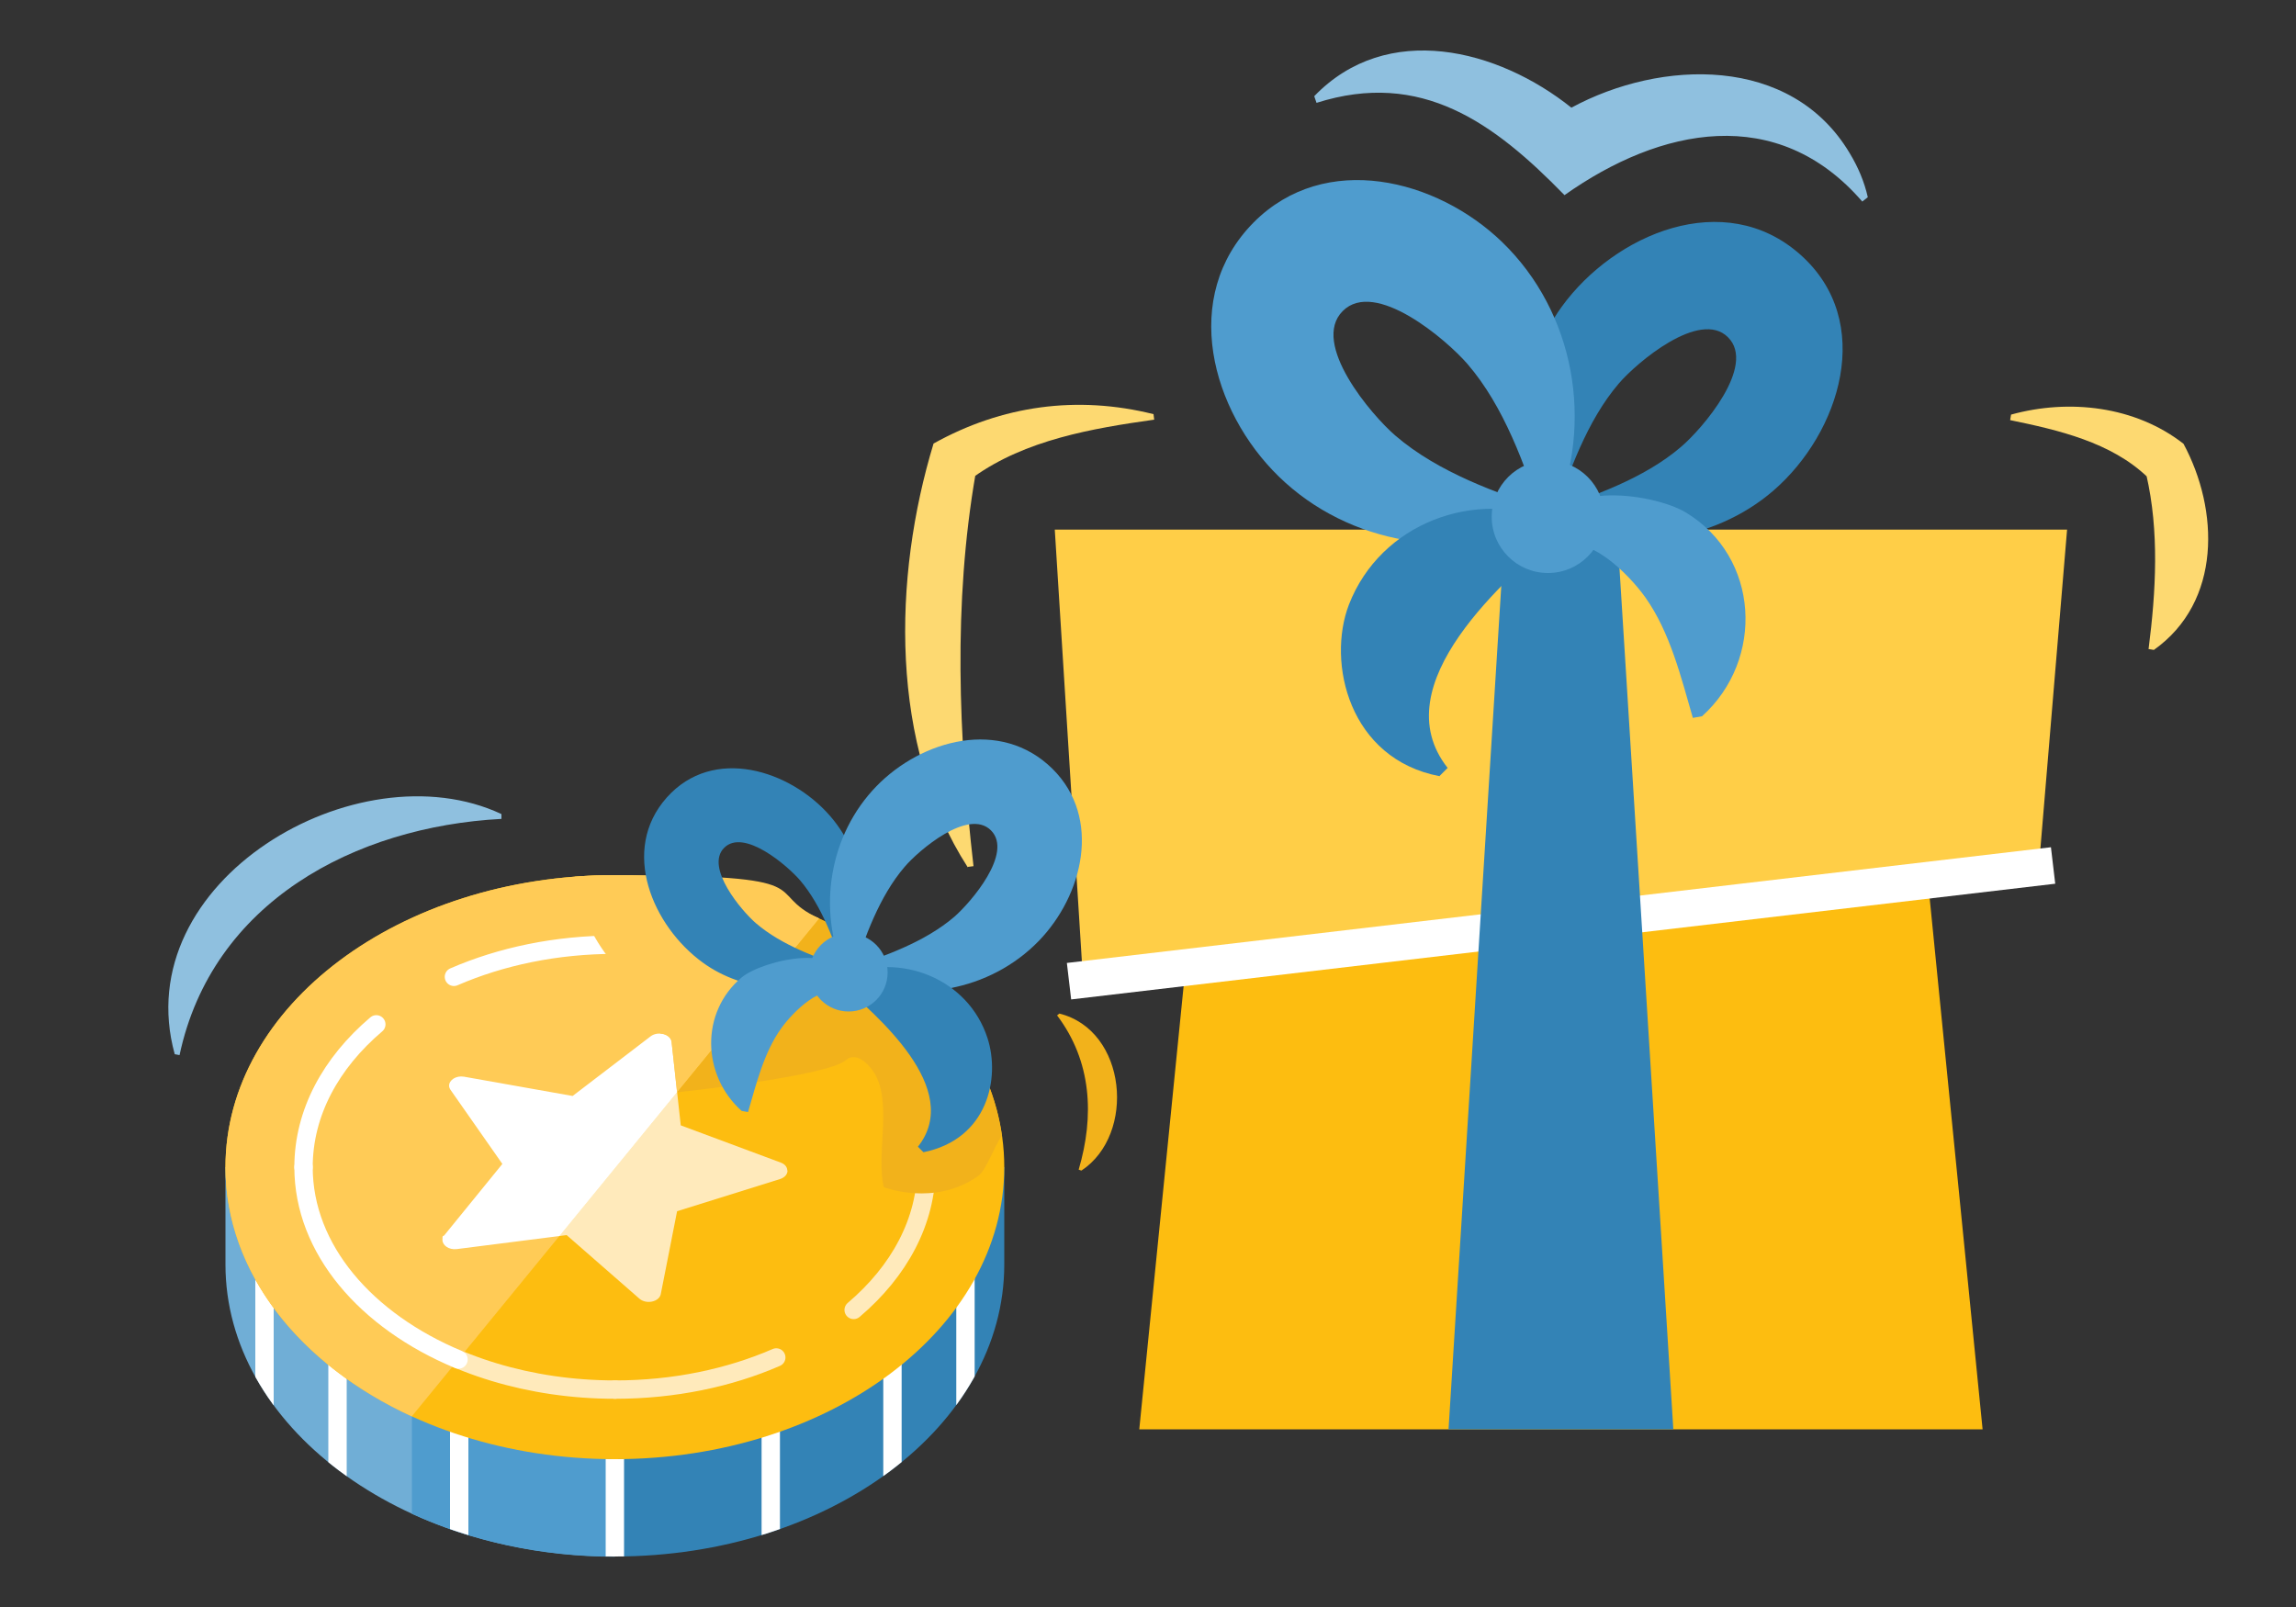 <?xml version="1.0" encoding="UTF-8"?>
<svg xmlns="http://www.w3.org/2000/svg" xmlns:xlink="http://www.w3.org/1999/xlink" version="1.1" viewBox="0 0 1000 700">
  <rect x="0" y="0" width="1000" height="700" fill="#333333" stroke="none"/>
  <defs>
    <style>
      .cls-1, .cls-2, .cls-3, .cls-4, .cls-5, .cls-6 {
        fill: none;
      }

      .cls-1, .cls-2, .cls-4, .cls-5, .cls-6 {
        stroke-miterlimit: 10;
      }

      .cls-1, .cls-2, .cls-5, .cls-6 {
        stroke: #fff;
      }

      .cls-1, .cls-4, .cls-5, .cls-6 {
        stroke-width: 8px;
      }

      .cls-7 {
        fill: #ffeabb;
      }

      .cls-8 {
        fill: #fff;
      }

      .cls-2 {
        stroke-width: 16px;
      }

      .cls-9 {
        fill: #3383b6;
      }

      .cls-10 {
        fill: #f2b21b;
      }

      .cls-4 {
        stroke: #ffeabb;
      }

      .cls-4, .cls-5, .cls-6 {
        stroke-linecap: round;
      }

      .cls-5 {
        stroke-dasharray: 35.8 35.8;
      }

      .cls-11 {
        fill: #8fc0df;
      }

      .cls-12 {
        fill: #ffce47;
      }

      .cls-13 {
        fill: #4f9cce;
      }

      .cls-14 {
        fill: #fdbd10;
      }

      .cls-15 {
        fill: #fdd971;
      }

      .cls-16 {
        fill: #70aed6;
      }

      .cls-17 {
        fill: #ffcb56;
      }

      .cls-18 {
        clip-path: url(#clippath);
      }
    </style>
    <clipPath id="clippath">
      <path class="cls-3" d="M267.8,423.6c-73.8,0-136.6,35.4-159.9,84.8h-9.7v42.4c0,70.2,75.9,127.2,169.6,127.2s169.6-56.9,169.6-127.2v-42.4h-9.7c-23.3-49.4-86.1-84.8-159.9-84.8Z"></path>
    </clipPath>
  </defs>
  <g>
    <g id="Layer_1">
      <g>
        <polygon class="cls-14" points="839.1 377.7 520.7 377.7 496.2 622.6 863.5 622.6 839.1 377.7"></polygon>
        <polygon class="cls-12" points="900.3 230.7 459.4 230.7 471.7 426.7 888 377.7 900.3 230.7"></polygon>
        <line class="cls-2" x1="465.6" y1="427.4" x2="894.2" y2="377"></line>
        <polygon class="cls-9" points="704.3 230.7 655.4 230.7 630.9 622.6 728.8 622.6 704.3 230.7"></polygon>
        <g>
          <path class="cls-9" d="M671.9,224.5c-12.7-28.7-10.2-65.4,8.3-90.9,23-31.7,70.8-52.1,103.9-22.7,32.8,29.1,17.4,77.6-11.7,102.8-26.4,22.8-65.6,27.8-97.6,13.8l-1.2-4.6c19.8-6.5,42.4-14.4,58.5-28.2,9.3-7.9,33-35.4,20.5-47.8-12.3-12.3-39.9,11.2-47.5,20.1-13.9,16.2-21.9,38.9-28.5,58.8l-4.6-1.2Z"></path>
          <path class="cls-13" d="M673.5,227.7c-39.1,17.3-86.1,9.5-116.5-20.1-29.4-28.6-43.1-78.3-11-110.7,31.1-31.3,79.8-19,108.3,8.6,31.4,30.4,40.2,78.6,22.6,118.9l-5.3,1.4c-7.3-23-16.6-48.9-32.5-67.3-9-10.4-40.2-37.2-54.3-23-14.1,14.1,12.6,45.4,23,54.3,18.5,15.9,44.3,25.2,67.3,32.5l-1.4,5.3Z"></path>
          <path class="cls-13" d="M675,235.8c-1.2-27.6,44.7-21.3,59.2-12.6,32.2,19.4,34.5,64.1,7.1,88.8l-4,.7c-5.1-17.6-9.9-37.3-20.7-52.5-7.2-10.1-26-29.4-38.9-21.3l-2.6-3.1Z"></path>
          <path class="cls-9" d="M627,338.1c-39.4-7.5-49.2-49.4-39.5-74.7,13.8-35.6,55.1-50.9,89.8-36.3l2.8,4c-23.8,20.8-78.3,67-49.6,103.4l-3.5,3.5Z"></path>
          <circle class="cls-13" cx="674.2" cy="225.1" r="24.5"></circle>
        </g>
        <path class="cls-11" d="M805.6,66.7c-25.5-42.8-82.2-40.9-121.2-19.8-32-25.6-80.3-37.9-112-5l1,2.9c45.7-14.5,77.3,8.7,108,40.2,41.8-29.6,92.7-40,129.7,2.8l2.4-1.9c-1.5-6.7-4.2-13.1-7.9-19.2Z"></path>
        <path class="cls-15" d="M421.5,377.8c-34.3-53.2-32.6-126.4-14.9-184.6,29.8-16.6,62.5-21.1,95.8-12.8l.3,2.4c-27,3.8-56.1,8.8-78.7,25l.9-1.4c-9.8,56.6-7.4,114.1-.9,170.9l-2.4.3Z"></path>
        <path class="cls-15" d="M935.8,282.6c3.2-24.9,4.7-51.2-1-75.8l.6,1.1c-15.9-15.3-39-20.6-59.9-24.9l.4-2.4c25.3-7,54.1-3.7,75.1,12.7,15.5,28.8,16.7,68.8-12.9,89.8l-2.4-.4Z"></path>
      </g>
      <g>
        <g>
          <path class="cls-9" d="M267.8,678c93.7,0,169.6-56.9,169.6-127.2v-42.4h-9.7c-23.3-49.4-86.1-84.8-159.9-84.8v254.4Z"></path>
          <path class="cls-16" d="M267.8,423.6c-73.8,0-136.6,35.4-159.9,84.8h-9.7v42.4c0,70.2,75.9,127.2,169.6,127.2v-254.4Z"></path>
          <path class="cls-13" d="M179.4,442.3v217.1c25.7,11.8,56,18.7,88.4,18.7v-254.4c-32.4,0-62.7,6.8-88.4,18.6Z"></path>
          <g class="cls-18">
            <g>
              <line class="cls-1" x1="420.5" y1="466" x2="420.5" y2="678"></line>
              <line class="cls-1" x1="388.7" y1="466" x2="388.7" y2="678"></line>
              <line class="cls-1" x1="335.7" y1="466" x2="335.7" y2="678"></line>
              <line class="cls-1" x1="267.8" y1="635.6" x2="267.8" y2="678"></line>
              <line class="cls-1" x1="200" y1="466" x2="200" y2="678"></line>
              <line class="cls-1" x1="147" y1="478.7" x2="147" y2="678"></line>
              <line class="cls-1" x1="115.2" y1="466" x2="115.2" y2="678"></line>
            </g>
          </g>
          <path class="cls-14" d="M437.4,508.4c0,70.3-75.9,127.2-169.6,127.2s-169.6-57-169.6-127.2,75.9-127.2,169.6-127.2,169.6,56.9,169.6,127.2"></path>
          <path class="cls-7" d="M343,509.9c0,1.5-1.1,3-3.3,3.7l-44.8,14-7.1,36.1c-.7,3.4-6.3,4.6-9.3,2l-31.7-27.7-47.9,6.1c-3.5.4-6.2-1.7-6.2-4s.2-1.4.8-2l25.3-31.1-22.6-32.3c-.4-.6-.6-1.2-.6-1.8,0-2.4,3-4.5,6.5-3.9l47.3,8.4,34-26c3.2-2.4,8.7-.9,9.1,2.5l4,36.3,43.5,16.2c2,.7,2.9,2.1,2.9,3.5"></path>
          <g>
            <g>
              <path class="cls-6" d="M267.9,411.5c-12,0-23.7,1.1-34.8,3.2"></path>
              <path class="cls-5" d="M196.8,425.9c-18.7,8.3-34.5,19.7-45.7,33.2"></path>
              <path class="cls-6" d="M140.6,474.8c-5.4,10.5-8.4,21.8-8.4,33.6"></path>
            </g>
            <path class="cls-4" d="M403.5,508.4c0-53.4-60.9-96.9-135.7-96.9"></path>
            <g>
              <path class="cls-4" d="M267.9,605.3c25.7,0,49.7-5.1,70.2-14"></path>
              <path class="cls-4" d="M371.8,570.6c19.8-16.8,31.7-38.5,31.7-62.2"></path>
            </g>
            <path class="cls-4" d="M132.2,508.4c0,53.4,60.9,96.9,135.7,96.9"></path>
          </g>
          <g>
            <path class="cls-17" d="M179.4,617c-48.7-22.4-81.2-62.6-81.2-108.6,0-70.3,75.9-127.2,169.6-127.2s63.1,6.9,89,18.9l-177.4,216.8Z"></path>
            <path class="cls-8" d="M292.5,453.8l2.4,22-51.2,62.6-44.8,5.7c-3.5.4-6.2-1.7-6.2-4s.2-1.4.8-2l25.3-31.1-22.6-32.3c-.4-.6-.6-1.2-.6-1.8,0-2.4,3-4.5,6.5-3.9l47.3,8.4,34-26c3.2-2.4,8.7-.9,9.1,2.5Z"></path>
          </g>
          <g>
            <g>
              <path class="cls-6" d="M267.9,411.5c-25.7,0-49.7,5.1-70.2,14"></path>
              <path class="cls-6" d="M163.9,446.2c-19.8,16.8-31.7,38.5-31.7,62.2"></path>
            </g>
            <path class="cls-6" d="M132.2,508.4c0,35.7,27.2,67,67.5,83.8"></path>
          </g>
        </g>
        <g>
          <path class="cls-17" d="M267.8,381.2c-5.9,0-11.8.2-17.5.7,2.5,20.7,14.6,41.8,40.6,58.3-1.4,3.2-2.5,6.5-3.3,10,2.5.1,4.7,1.5,4.9,3.6l2.4,22,61.9-75.7c-25.9-12-56.4-18.9-89-18.9Z"></path>
          <path class="cls-10" d="M356.8,400.1l-61.9,75.7s65.4-6.9,73.5-14c4.4-3.8,9.5,1.5,11.5,4.3,9.3,12.4,1.5,36.1,5,51,0,0,22.1,8.7,41.2-4.9,3.6-2.6,7.3-13.9,10.3-17.4-5.7-40-36.2-74.4-79.6-94.5Z"></path>
          <path class="cls-9" d="M368,424c-4.5-13.7-10-29.3-19.5-40.5-5.5-6.4-24.5-22.8-33.1-14.2-8.5,8.5,7.7,27.6,13.9,32.9,11.2,9.6,26.9,15.2,40.7,19.7l-.9,3.2c-19.9,8.8-45.3,7.1-63-5.8-21.9-15.9-36.1-49-15.7-71.9,20.2-22.7,53.8-12,71.2,8.1,15.8,18.3,19.2,45.4,9.5,67.6l-3.2.9Z"></path>
          <path class="cls-13" d="M369.1,421.8c15.9-5.1,33.8-11.5,46.6-22.5,7.2-6.3,25.7-27.8,15.9-37.6-9.8-9.8-31.5,8.7-37.6,15.9-11,12.8-17.4,30.7-22.5,46.6l-3.7-1c-12-27.1-6.6-59.6,13.9-80.7,19.8-20.4,54.2-29.8,76.7-7.6,21.7,21.5,13.2,55.2-6,75-21.1,21.7-54.4,27.9-82.3,15.6l-1-3.7Z"></path>
          <path class="cls-13" d="M367.2,433.2c-9-5.6-22,7.8-27,14.8-7.5,10.5-10.8,24.1-14.4,36.4l-2.8-.5c-17.3-15.5-18.1-43,.1-58.2,9.1-7.5,46.7-16.7,45.8,5.4l-1.8,2.2Z"></path>
          <path class="cls-9" d="M399.8,499.5c19.9-25.2-17.9-57.2-34.4-71.6l1.9-2.8c24.7-10.5,54.4,1.1,62.8,27.1,5.6,17.3.2,44-27.9,49.7l-2.4-2.4Z"></path>
          <circle class="cls-13" cx="369.6" cy="423.6" r="17"></circle>
        </g>
        <path class="cls-10" d="M469.8,509.5c6.9-23.4,5.7-47.2-9.4-67.2l1-.8c29.4,7.3,33.5,52.6,9.6,68.4l-1.2-.4Z"></path>
        <path class="cls-11" d="M218.4,356.7c-63.8,3.4-126,36.2-140.2,102.9l-2.1-.4c-20.8-75.4,79.6-134,142.3-104.6v2.1Z"></path>
      </g>
    </g>
  </g>
</svg>
